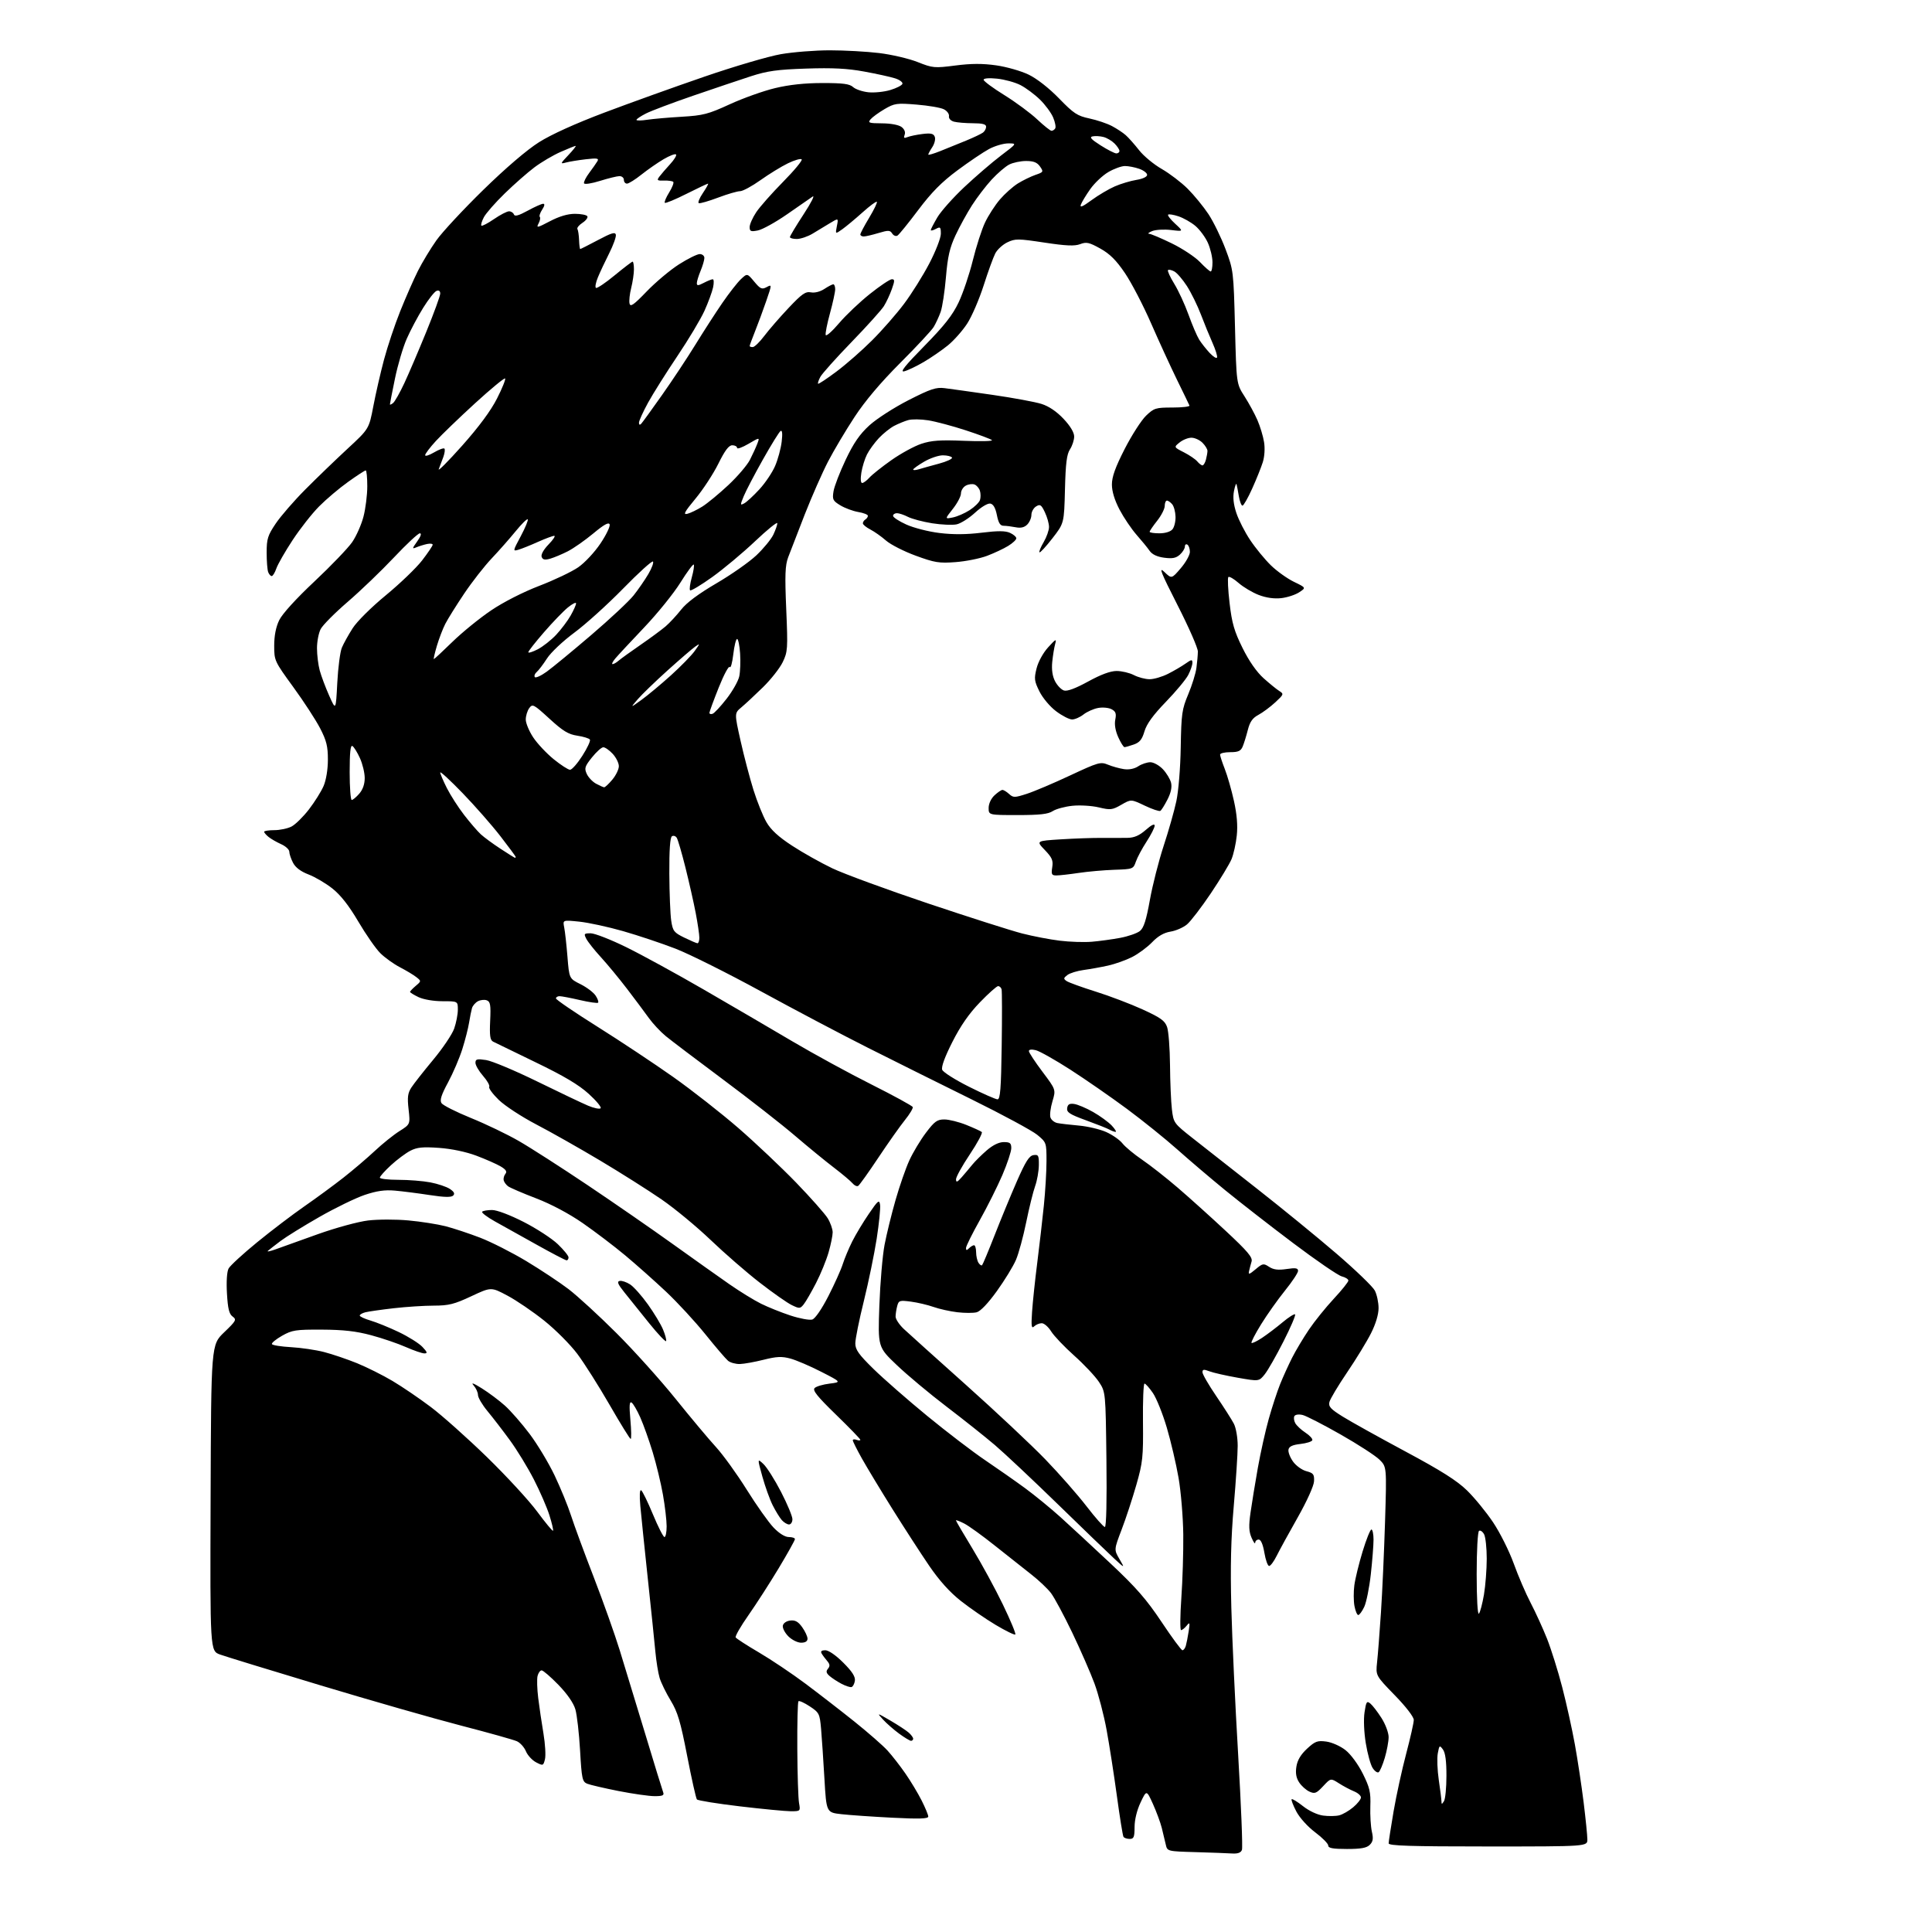 <?xml version="1.0" encoding="UTF-8" standalone="no"?>
<svg 
  version="1.1" 
  xmlns="http://www.w3.org/2000/svg" 
  xmlns:xlink="http://www.w3.org/1999/xlink" 
  xmlns:svg="http://www.w3.org/2000/svg"
  xmlns:rdf="http://www.w3.org/1999/02/22-rdf-syntax-ns#"
  xmlns:cc="http://creativecommons.org/ns#"
  xmlns:dc="http://purl.org/dc/elements/1.1/"
  viewBox="0 0 768 768"
  width="768"
  height="768"
>
<style>svg {background-color: white; }</style>"
<path stroke="none" fill="black" fill-rule="evenodd" d="M489.78,736.79C487.98,736.67 481.44,736.43 475.26,736.25C464.02,735.93 464.02,735.93 463.41,733.22C463.07,731.72 462.36,728.75 461.82,726.60C461.28,724.46 459.70,720.18 458.31,717.10C455.77,711.50 455.77,711.50 453.40,716.50C451.95,719.56 451.02,723.35 451.01,726.25C451.00,730.28 450.71,731.00 449.06,731.00C447.99,731.00 446.88,730.62 446.60,730.16C446.31,729.70 445.13,722.39 443.98,713.91C442.82,705.43 440.99,693.65 439.90,687.72C438.82,681.79 436.64,673.47 435.07,669.22C433.50,664.97 429.52,655.88 426.23,649.00C422.93,642.12 419.13,635.05 417.78,633.27C416.43,631.50 412.89,628.15 409.91,625.83C406.94,623.51 400.45,618.38 395.50,614.43C390.55,610.48 385.04,606.50 383.25,605.60C381.46,604.69 380.00,604.14 380.00,604.38C380.00,604.62 382.97,609.70 386.60,615.66C390.22,621.62 395.66,631.61 398.67,637.85C401.68,644.09 403.90,649.43 403.60,649.73C403.31,650.03 399.79,648.31 395.78,645.92C391.78,643.53 385.54,639.23 381.93,636.38C377.51,632.89 373.38,628.30 369.32,622.35C366.00,617.48 359.45,607.36 354.75,599.86C350.06,592.36 344.60,583.31 342.61,579.76C340.62,576.21 339.00,572.97 339.00,572.55C339.00,572.13 339.68,572.05 340.50,572.36C341.32,572.68 342.00,572.67 342.00,572.34C342.00,572.02 337.65,567.52 332.32,562.35C324.88,555.12 322.92,552.68 323.83,551.77C324.48,551.12 327.14,550.33 329.75,550.01C334.50,549.42 334.50,549.42 326.46,545.31C322.04,543.04 316.52,540.68 314.20,540.05C310.78,539.13 308.74,539.22 303.56,540.52C300.03,541.41 295.78,542.17 294.11,542.22C292.44,542.26 290.32,541.68 289.41,540.93C288.50,540.17 284.43,535.42 280.38,530.38C276.32,525.34 269.29,517.72 264.75,513.45C260.21,509.18 252.90,502.68 248.50,499.01C244.10,495.34 236.51,489.58 231.64,486.20C226.18,482.42 219.09,478.65 213.14,476.37C207.84,474.34 202.82,472.18 202.00,471.59C201.18,470.99 200.37,469.89 200.21,469.14C200.06,468.40 200.38,467.25 200.93,466.59C201.64,465.73 201.10,464.90 199.02,463.67C197.42,462.72 193.08,460.81 189.37,459.41C185.21,457.85 179.52,456.66 174.52,456.30C168.01,455.84 165.77,456.07 163.09,457.45C161.27,458.40 157.80,460.99 155.39,463.21C152.97,465.44 151.00,467.65 151.00,468.13C151.00,468.61 154.31,469.00 158.36,469.00C162.41,469.00 168.12,469.45 171.05,470.01C173.99,470.57 177.47,471.73 178.80,472.60C180.51,473.73 180.90,474.50 180.15,475.25C179.39,476.01 176.67,475.95 170.79,475.05C166.23,474.35 160.03,473.56 157.00,473.29C152.97,472.93 149.77,473.39 145.00,474.99C141.43,476.19 133.32,480.13 127.00,483.74C120.67,487.35 113.70,491.67 111.50,493.33C109.30,494.99 107.05,496.74 106.51,497.22C105.96,497.69 107.31,497.43 109.51,496.64C111.70,495.85 119.29,493.13 126.36,490.60C133.48,488.06 142.39,485.63 146.32,485.16C150.22,484.69 157.44,484.68 162.36,485.14C167.28,485.59 173.91,486.63 177.09,487.44C180.27,488.26 186.47,490.32 190.88,492.01C195.28,493.71 203.52,497.89 209.20,501.30C214.87,504.71 222.44,509.73 226.01,512.45C229.58,515.18 238.16,523.05 245.07,529.95C251.99,536.85 262.53,548.58 268.51,556.00C274.48,563.42 281.72,572.07 284.59,575.20C287.46,578.34 292.98,585.99 296.86,592.20C300.74,598.42 305.54,605.19 307.52,607.25C309.75,609.57 312.05,611.00 313.56,611.00C314.90,611.00 316.00,611.37 316.00,611.82C316.00,612.27 313.12,617.44 309.60,623.30C306.08,629.16 300.66,637.58 297.56,642.01C294.45,646.43 292.15,650.44 292.44,650.90C292.73,651.37 296.91,654.07 301.73,656.90C306.55,659.73 314.85,665.30 320.16,669.27C325.48,673.25 334.25,680.04 339.66,684.37C345.07,688.71 350.99,693.88 352.80,695.87C354.62,697.87 357.82,701.98 359.91,705.00C362.01,708.02 364.91,712.85 366.36,715.72C367.81,718.59 369.00,721.46 369.00,722.11C369.00,722.99 365.43,723.11 354.75,722.57C346.91,722.17 337.80,721.54 334.50,721.17C328.50,720.50 328.50,720.50 327.72,707.00C327.29,699.58 326.69,690.67 326.39,687.21C325.86,681.23 325.64,680.79 321.90,678.31C319.73,676.88 317.71,675.96 317.40,676.27C317.09,676.58 316.88,685.08 316.94,695.17C316.99,705.25 317.31,714.96 317.63,716.75C318.21,719.96 318.17,720.00 314.36,720.00C312.24,719.99 303.12,719.12 294.10,718.05C285.08,716.98 277.40,715.74 277.03,715.30C276.66,714.86 274.92,707.08 273.16,698.00C270.51,684.34 269.38,680.55 266.61,676.00C264.77,672.98 262.79,668.92 262.21,667.00C261.63,665.08 260.87,660.35 260.51,656.50C260.16,652.65 258.81,639.60 257.51,627.50C256.22,615.40 254.88,602.43 254.54,598.67C254.16,594.45 254.29,592.06 254.88,592.42C255.40,592.75 257.51,597.06 259.56,602.01C261.61,606.95 263.67,611.00 264.14,611.00C264.61,611.00 265.00,609.09 265.00,606.75C265.00,604.41 264.34,598.74 263.53,594.14C262.72,589.55 260.88,581.95 259.45,577.25C258.02,572.56 255.81,566.36 254.54,563.49C253.26,560.61 251.70,557.93 251.06,557.54C250.20,557.00 250.08,558.76 250.59,564.41C250.97,568.58 251.02,572.00 250.70,572.00C250.39,572.00 246.61,565.90 242.32,558.44C238.02,550.98 232.25,541.87 229.50,538.20C226.75,534.52 220.84,528.59 216.37,525.01C211.89,521.43 205.31,516.94 201.73,515.04C195.23,511.58 195.23,511.58 187.32,515.29C180.58,518.45 178.38,519.00 172.46,519.01C168.63,519.01 161.46,519.48 156.53,520.04C151.60,520.61 146.54,521.33 145.28,521.64C144.03,521.96 143.00,522.55 143.00,522.95C143.00,523.35 144.91,524.24 147.25,524.93C149.59,525.61 154.65,527.67 158.50,529.50C162.35,531.34 166.59,534.00 167.92,535.42C169.88,537.50 170.03,538.00 168.70,538.00C167.80,538.00 164.49,536.86 161.35,535.48C158.21,534.09 152.01,531.97 147.57,530.78C141.59,529.17 136.52,528.59 128.00,528.55C117.52,528.50 116.11,528.72 112.09,531.00C109.67,532.38 107.87,533.87 108.09,534.31C108.32,534.76 111.73,535.30 115.69,535.52C119.64,535.74 125.56,536.61 128.84,537.46C132.12,538.31 138.01,540.31 141.93,541.90C145.84,543.50 152.18,546.66 156.01,548.94C159.84,551.21 166.69,555.87 171.23,559.29C175.77,562.70 185.83,571.68 193.58,579.22C201.33,586.77 210.33,596.53 213.56,600.92C216.80,605.30 219.62,608.71 219.84,608.50C220.05,608.29 219.41,605.54 218.42,602.40C217.44,599.25 214.64,592.82 212.21,588.09C209.79,583.37 205.50,576.35 202.68,572.50C199.87,568.65 195.86,563.45 193.78,560.94C191.70,558.43 190.00,555.54 190.00,554.51C190.00,553.49 189.21,551.78 188.25,550.70C187.11,549.42 188.25,549.83 191.50,551.87C194.25,553.59 198.39,556.68 200.70,558.75C203.00,560.81 207.43,565.88 210.53,570.00C213.63,574.12 218.10,581.55 220.46,586.50C222.82,591.45 225.77,598.65 227.01,602.50C228.25,606.35 232.31,617.38 236.04,627.00C239.76,636.62 244.40,649.67 246.35,656.00C248.31,662.33 252.86,677.27 256.47,689.20C260.07,701.14 263.29,711.60 263.62,712.45C264.09,713.69 263.41,714.00 260.25,714.00C258.06,714.00 251.60,713.08 245.89,711.96C240.18,710.83 234.55,709.52 233.40,709.05C231.48,708.25 231.23,707.09 230.59,695.84C230.20,689.05 229.36,681.70 228.72,679.50C227.99,676.99 225.48,673.36 221.98,669.75C218.91,666.59 215.91,664.00 215.31,664.00C214.71,664.00 213.98,665.01 213.68,666.25C213.39,667.49 213.51,671.42 213.95,675.00C214.39,678.58 215.32,684.91 216.03,689.08C216.73,693.24 217.00,697.86 216.63,699.34C215.98,701.94 215.86,701.98 213.12,700.56C211.56,699.75 209.74,697.78 209.07,696.18C208.41,694.57 206.79,692.77 205.49,692.18C204.18,691.58 194.19,688.78 183.30,685.96C172.41,683.14 147.30,675.95 127.50,669.98C107.70,664.02 89.70,658.50 87.50,657.71C83.50,656.29 83.50,656.29 83.72,595.43C83.93,534.58 83.93,534.58 89.10,529.62C93.88,525.04 94.13,524.57 92.47,523.35C91.08,522.34 90.57,520.23 90.22,514.18C89.94,509.45 90.20,505.49 90.87,504.25C91.48,503.11 96.59,498.41 102.24,493.80C107.88,489.19 116.33,482.77 121.00,479.53C125.67,476.29 132.65,471.17 136.50,468.15C140.35,465.13 145.97,460.34 149.00,457.50C152.03,454.66 156.43,451.12 158.80,449.63C163.09,446.92 163.09,446.92 162.42,440.98C161.87,436.16 162.09,434.51 163.55,432.27C164.54,430.75 168.44,425.79 172.21,421.26C175.99,416.73 179.74,411.16 180.54,408.89C181.34,406.61 182.00,403.23 182.00,401.37C182.00,398.00 182.00,398.00 175.90,398.00C172.36,398.00 168.38,397.32 166.40,396.39C164.53,395.50 163.00,394.56 163.00,394.30C163.00,394.03 164.01,392.96 165.25,391.91C167.49,390.01 167.49,389.99 165.50,388.42C164.40,387.55 161.47,385.79 159.00,384.51C156.53,383.23 153.03,380.72 151.22,378.94C149.42,377.17 145.47,371.50 142.44,366.35C138.68,359.96 135.40,355.79 132.12,353.19C129.48,351.10 125.21,348.59 122.64,347.61C119.54,346.42 117.46,344.85 116.48,342.96C115.67,341.39 115.00,339.41 115.00,338.56C115.00,337.72 113.54,336.37 111.75,335.57C109.96,334.76 107.71,333.47 106.75,332.69C105.79,331.92 105.00,330.99 105.00,330.64C105.00,330.29 106.82,330.00 109.05,330.00C111.28,330.00 114.35,329.35 115.88,328.56C117.41,327.77 120.52,324.71 122.80,321.76C125.07,318.81 127.70,314.62 128.63,312.45C129.64,310.10 130.34,305.87 130.34,302.00C130.35,296.67 129.79,294.42 127.25,289.50C125.54,286.20 120.74,278.82 116.57,273.10C109.13,262.88 109.00,262.61 109.00,256.67C109.00,252.69 109.68,249.23 110.99,246.53C112.19,244.04 117.72,237.96 125.00,231.13C131.61,224.92 138.36,217.88 140.00,215.50C141.64,213.12 143.66,208.56 144.49,205.37C145.32,202.19 146.00,196.75 146.00,193.29C146.00,189.83 145.72,187.00 145.38,187.00C145.03,187.00 141.89,189.04 138.40,191.54C134.90,194.03 129.71,198.42 126.86,201.29C124.02,204.15 119.27,210.20 116.31,214.71C113.34,219.23 110.44,224.29 109.86,225.96C109.28,227.63 108.45,229.00 108.01,229.00C107.57,229.00 106.94,228.29 106.61,227.42C106.27,226.55 106.00,223.05 106.00,219.65C106.00,214.22 106.43,212.83 109.60,208.13C111.57,205.20 116.86,199.10 121.35,194.59C125.83,190.08 133.37,182.81 138.09,178.44C146.68,170.50 146.68,170.50 148.40,161.50C149.34,156.55 151.25,148.22 152.64,143.00C154.03,137.78 156.93,129.09 159.10,123.69C161.26,118.29 164.43,111.09 166.13,107.69C167.84,104.29 171.16,98.80 173.50,95.50C175.85,92.20 184.23,83.19 192.13,75.47C201.07,66.74 209.43,59.59 214.25,56.54C219.14,53.45 228.73,49.11 240.25,44.76C250.29,40.97 268.18,34.54 280.00,30.48C291.82,26.41 305.50,22.39 310.38,21.54C315.27,20.69 324.04,20.00 329.88,20.00C335.72,20.00 344.55,20.49 349.50,21.09C354.45,21.69 361.33,23.30 364.78,24.67C370.77,27.05 371.46,27.11 379.78,26.04C386.05,25.23 390.60,25.21 396.00,25.98C400.12,26.56 405.95,28.23 408.95,29.69C412.22,31.28 417.04,35.06 421.00,39.14C426.80,45.12 428.25,46.07 433.05,47.09C436.05,47.73 440.07,49.08 442.00,50.10C443.93,51.12 446.40,52.75 447.50,53.73C448.60,54.70 450.99,57.39 452.80,59.70C454.61,62.02 458.66,65.37 461.80,67.16C464.93,68.96 469.58,72.50 472.13,75.04C474.67,77.58 478.37,82.10 480.36,85.09C482.34,88.08 485.40,94.34 487.16,99.01C490.31,107.40 490.36,107.78 490.93,130.03C491.50,152.55 491.50,152.55 494.70,157.53C496.46,160.28 498.78,164.54 499.85,167.01C500.92,169.48 502.11,173.40 502.48,175.73C502.89,178.21 502.68,181.52 501.98,183.73C501.33,185.80 499.43,190.54 497.75,194.25C496.08,197.96 494.34,201.00 493.90,201.00C493.45,201.00 492.81,199.31 492.46,197.25C492.12,195.19 491.71,193.05 491.55,192.50C491.39,191.95 490.93,193.16 490.53,195.19C490.03,197.70 490.34,200.51 491.48,203.95C492.41,206.74 494.90,211.61 497.02,214.76C499.13,217.92 502.81,222.40 505.20,224.73C507.58,227.05 511.71,230.00 514.37,231.29C519.22,233.63 519.22,233.63 516.42,235.46C514.89,236.46 511.68,237.51 509.30,237.77C506.52,238.09 503.33,237.64 500.38,236.51C497.86,235.54 494.25,233.40 492.36,231.74C490.48,230.09 488.64,229.03 488.29,229.38C487.93,229.74 488.15,234.41 488.78,239.76C489.71,247.74 490.64,250.95 493.93,257.59C496.49,262.76 499.52,267.11 502.29,269.60C504.68,271.74 507.50,274.04 508.57,274.70C510.40,275.85 510.32,276.07 506.93,279.20C504.96,281.02 501.95,283.25 500.24,284.17C497.90,285.42 496.85,286.92 496.03,290.17C495.42,292.55 494.51,295.51 493.99,296.75C493.23,298.55 492.25,299.00 489.02,299.00C486.81,299.00 485.00,299.43 485.00,299.96C485.00,300.49 485.85,303.08 486.88,305.71C487.92,308.35 489.55,314.05 490.51,318.38C491.69,323.70 492.06,328.16 491.64,332.12C491.31,335.35 490.36,339.58 489.55,341.54C488.73,343.49 485.02,349.61 481.30,355.15C477.58,360.68 473.33,366.22 471.86,367.46C470.39,368.70 467.44,369.99 465.31,370.33C462.67,370.76 460.33,372.10 457.97,374.57C456.06,376.55 452.48,379.20 450.00,380.45C447.52,381.70 443.25,383.22 440.50,383.83C437.75,384.44 433.38,385.23 430.80,385.58C428.21,385.93 425.28,386.83 424.30,387.59C422.73,388.79 422.69,389.09 424.00,389.99C424.82,390.56 430.00,392.43 435.50,394.16C441.00,395.88 449.41,399.08 454.19,401.26C461.40,404.56 463.07,405.75 463.94,408.27C464.52,409.93 465.04,416.74 465.10,423.40C465.15,430.05 465.49,437.96 465.85,440.97C466.49,446.37 466.61,446.54 474.14,452.47C478.34,455.79 489.81,464.80 499.64,472.50C509.46,480.20 523.69,491.82 531.26,498.33C538.84,504.84 545.70,511.45 546.52,513.03C547.33,514.61 548.00,517.74 548.00,519.98C548.00,522.53 546.87,526.30 544.99,530.01C543.34,533.29 539.07,540.28 535.50,545.54C531.93,550.80 528.77,556.10 528.47,557.30C528.02,559.13 528.91,560.11 533.75,563.12C536.94,565.11 548.17,571.35 558.68,576.99C572.91,584.62 579.18,588.58 583.18,592.49C586.14,595.38 590.79,601.06 593.51,605.12C596.24,609.18 599.93,616.55 601.72,621.50C603.50,626.45 606.54,633.51 608.47,637.19C610.40,640.88 613.32,647.28 614.97,651.42C616.61,655.56 619.33,664.22 621.00,670.67C622.68,677.12 624.94,687.37 626.04,693.45C627.14,699.53 628.70,709.89 629.52,716.47C630.33,723.05 631.00,729.69 631.00,731.22C631.00,734.00 631.00,734.00 591.50,734.00C560.56,734.00 552.00,733.73 552.01,732.75C552.01,732.06 552.90,726.33 553.98,720.00C555.07,713.67 557.32,703.38 558.98,697.12C560.64,690.85 562.00,684.81 562.00,683.69C562.00,682.49 558.85,678.40 554.42,673.86C546.85,666.07 546.85,666.07 547.41,660.79C547.73,657.88 548.42,648.98 548.95,641.00C549.48,633.02 550.21,616.73 550.58,604.79C551.24,583.09 551.24,583.09 548.37,580.24C546.79,578.68 539.88,574.19 533.00,570.28C526.12,566.36 519.31,562.86 517.86,562.49C516.35,562.12 514.94,562.29 514.56,562.90C514.20,563.48 514.35,564.76 514.89,565.73C515.43,566.70 517.24,568.40 518.93,569.50C520.62,570.60 521.85,571.95 521.67,572.50C521.49,573.05 519.36,573.73 516.93,574.00C513.78,574.36 512.42,575.00 512.19,576.24C512.00,577.20 512.81,579.33 513.99,580.98C515.16,582.63 517.55,584.36 519.31,584.82C522.09,585.56 522.48,586.07 522.35,588.83C522.27,590.65 519.52,596.74 515.84,603.24C512.33,609.43 508.57,616.30 507.48,618.50C506.39,620.70 505.05,622.50 504.50,622.50C503.95,622.50 503.10,620.14 502.61,617.25C502.05,613.93 501.22,612.00 500.36,612.00C499.61,612.00 498.98,612.56 498.96,613.25C498.94,613.94 498.30,613.06 497.53,611.30C496.44,608.80 496.35,606.59 497.10,601.30C497.63,597.56 498.94,589.55 500.01,583.50C501.09,577.45 503.04,568.67 504.36,564.00C505.67,559.33 507.70,553.13 508.87,550.23C510.03,547.33 512.18,542.61 513.63,539.73C515.09,536.85 518.11,531.80 520.34,528.51C522.57,525.21 527.01,519.71 530.20,516.28C533.39,512.86 536.00,509.60 536.00,509.04C536.00,508.49 534.82,507.74 533.37,507.38C531.93,507.02 523.26,501.09 514.12,494.20C504.98,487.32 492.77,477.82 487.00,473.10C481.23,468.38 472.68,461.11 468.00,456.93C463.32,452.76 454.32,445.51 448.00,440.82C441.68,436.14 431.55,429.12 425.50,425.22C419.45,421.33 413.26,417.84 411.75,417.47C410.07,417.05 409.00,417.19 409.00,417.83C409.00,418.40 411.42,422.08 414.38,426.02C419.75,433.16 419.75,433.16 418.37,437.77C417.61,440.30 417.24,443.19 417.56,444.18C417.87,445.18 419.12,446.19 420.32,446.43C421.52,446.67 425.35,447.12 428.84,447.43C432.33,447.74 437.21,448.88 439.69,449.98C442.16,451.08 445.09,453.11 446.19,454.51C447.29,455.91 450.80,458.83 454.00,461.00C457.19,463.17 463.56,468.17 468.15,472.11C472.74,476.05 481.36,483.81 487.31,489.36C495.98,497.44 498.00,499.84 497.52,501.47C497.19,502.59 496.74,504.31 496.51,505.30C496.17,506.78 496.62,506.65 499.11,504.56C501.93,502.19 502.27,502.13 504.49,503.59C506.24,504.73 508.07,504.96 511.43,504.46C515.02,503.92 516.00,504.07 516.00,505.19C516.00,505.96 513.66,509.50 510.79,513.05C507.93,516.60 503.66,522.62 501.31,526.43C498.95,530.24 497.24,533.57 497.49,533.83C497.75,534.08 499.66,533.17 501.73,531.79C503.80,530.41 507.47,527.63 509.88,525.61C512.29,523.59 514.52,522.18 514.82,522.49C515.13,522.80 513.05,527.65 510.19,533.27C507.34,538.90 503.99,544.77 502.74,546.32C500.47,549.15 500.47,549.15 491.98,547.66C487.32,546.84 482.26,545.69 480.75,545.11C478.54,544.26 478.00,544.33 478.00,545.49C478.00,546.28 480.46,550.54 483.48,554.97C486.49,559.39 489.64,564.33 490.48,565.95C491.33,567.61 492.00,571.46 492.00,574.74C492.00,577.95 491.30,588.66 490.45,598.54C489.32,611.56 489.05,622.69 489.47,639.00C489.79,651.38 491.01,677.75 492.19,697.61C493.36,717.47 494.04,734.45 493.69,735.36C493.26,736.49 492.04,736.93 489.78,736.79zM535.43,735.00C529.83,735.00 528.00,734.66 528.00,733.64C528.00,732.89 525.67,730.53 522.82,728.39C519.85,726.16 516.64,722.61 515.31,720.09C514.04,717.66 513.20,715.47 513.45,715.22C513.70,714.96 515.74,716.21 517.97,717.98C520.36,719.87 523.65,721.41 525.96,721.72C528.11,722.01 531.00,721.97 532.36,721.62C533.73,721.28 536.23,719.84 537.92,718.41C539.62,716.99 541.00,715.23 541.00,714.51C541.00,713.79 539.76,712.70 538.25,712.09C536.74,711.47 534.03,710.04 532.24,708.89C528.98,706.81 528.98,706.81 525.96,710.05C523.29,712.90 522.64,713.16 520.52,712.19C519.19,711.59 517.35,709.94 516.43,708.53C515.25,706.73 514.92,704.85 515.34,702.23C515.74,699.69 517.09,697.43 519.58,695.13C522.79,692.17 523.70,691.83 527.23,692.30C529.48,692.61 532.83,694.10 534.87,695.71C536.96,697.36 539.87,701.32 541.73,705.04C544.49,710.58 544.92,712.43 544.73,718.00C544.61,721.58 544.89,726.12 545.34,728.10C545.98,730.90 545.80,732.06 544.51,733.35C543.27,734.59 541.01,735.00 535.43,735.00zM574.00,716.00C574.53,715.17 574.98,710.65 574.98,705.94C575.00,700.13 574.55,696.76 573.59,695.45C572.26,693.64 572.14,693.73 571.54,697.01C571.19,698.93 571.37,703.65 571.93,707.50C572.50,711.35 572.98,715.17 573.00,716.00C573.03,717.33 573.14,717.33 574.00,716.00zM548.02,704.49C547.51,704.81 546.43,704.04 545.63,702.78C544.82,701.53 543.61,697.12 542.93,693.00C542.21,688.64 542.00,683.48 542.42,680.69C543.06,676.43 543.33,676.02 544.74,677.19C545.62,677.91 547.61,680.50 549.17,682.95C550.73,685.39 552.00,688.80 552.00,690.51C552.00,692.23 551.31,695.95 550.47,698.78C549.63,701.60 548.53,704.17 548.02,704.49zM362.15,692.00C361.68,692.00 359.55,690.71 357.40,689.14C355.26,687.56 352.38,685.04 351.00,683.53C348.50,680.79 348.50,680.79 354.00,683.99C357.02,685.76 360.29,687.90 361.25,688.76C362.21,689.61 363.00,690.69 363.00,691.15C363.00,691.62 362.62,692.00 362.15,692.00zM338.50,670.63C337.95,670.79 336.15,670.20 334.50,669.33C332.85,668.46 330.71,667.06 329.75,666.22C328.42,665.05 328.27,664.38 329.14,663.33C330.00,662.29 329.92,661.54 328.79,660.23C327.97,659.28 326.98,657.94 326.59,657.25C326.12,656.41 326.61,656.00 328.08,656.00C329.39,656.00 332.30,658.01 335.22,660.94C338.74,664.45 340.06,666.51 339.83,668.11C339.65,669.34 339.05,670.47 338.50,670.63zM470.04,656.00C470.50,656.00 471.10,655.21 471.38,654.25C471.66,653.29 472.17,650.70 472.51,648.50C473.06,644.93 472.97,644.69 471.70,646.25C470.92,647.21 469.93,648.00 469.49,648.00C469.06,648.00 469.11,642.26 469.60,635.25C470.10,628.24 470.44,616.88 470.37,610.00C470.29,603.12 469.45,593.00 468.50,587.50C467.55,582.00 465.44,573.00 463.82,567.50C462.20,562.00 459.71,555.81 458.30,553.75C456.89,551.69 455.38,550.00 454.96,550.00C454.54,550.00 454.26,556.86 454.35,565.25C454.49,579.18 454.26,581.34 451.72,590.24C450.19,595.59 447.57,603.59 445.88,608.00C442.82,616.02 442.82,616.02 445.00,619.76C447.18,623.50 447.18,623.50 442.85,619.50C440.47,617.30 430.42,607.61 420.51,597.96C410.61,588.32 399.35,577.74 395.50,574.45C391.65,571.17 383.00,564.29 376.28,559.17C369.56,554.05 360.67,546.63 356.52,542.67C348.97,535.49 348.97,535.49 349.56,518.99C349.89,509.92 350.82,499.04 351.63,494.81C352.44,490.58 354.40,482.59 355.99,477.05C357.57,471.51 360.04,464.40 361.48,461.27C362.91,458.13 365.88,453.19 368.08,450.28C371.49,445.76 372.54,445.00 375.40,445.00C377.23,445.00 381.16,445.98 384.12,447.17C387.08,448.36 389.85,449.63 390.27,449.99C390.69,450.34 388.55,454.35 385.52,458.88C382.48,463.42 380.01,467.89 380.03,468.81C380.06,470.15 380.52,469.98 382.28,467.98C383.50,466.59 385.40,464.34 386.50,462.98C387.61,461.62 390.21,459.04 392.29,457.25C394.72,455.16 397.13,454.00 399.03,454.00C401.50,454.00 402.00,454.41 402.00,456.41C402.00,457.74 400.42,462.52 398.48,467.05C396.54,471.57 392.49,479.67 389.48,485.04C386.47,490.41 384.00,495.38 384.00,496.10C384.00,497.11 384.27,497.13 385.20,496.20C385.86,495.54 386.76,495.00 387.20,495.00C387.64,495.00 388.01,496.24 388.02,497.75C388.02,499.26 388.45,501.16 388.96,501.97C389.47,502.78 390.12,503.21 390.40,502.93C390.68,502.65 392.93,497.26 395.40,490.96C397.87,484.66 401.85,475.00 404.26,469.50C407.69,461.69 409.12,459.43 410.82,459.18C412.78,458.89 413.00,459.30 412.96,463.18C412.93,465.56 412.27,469.30 411.48,471.50C410.69,473.70 409.09,480.17 407.93,485.87C406.77,491.57 404.94,498.31 403.85,500.84C402.77,503.37 399.35,508.95 396.26,513.24C392.78,518.08 389.73,521.28 388.24,521.65C386.92,521.99 383.47,521.98 380.57,521.64C377.67,521.30 373.41,520.35 371.11,519.54C368.80,518.72 364.75,517.77 362.10,517.42C357.64,516.83 357.24,516.95 356.66,519.14C356.31,520.44 356.02,522.33 356.01,523.35C356.01,524.37 357.46,526.57 359.25,528.26C361.04,529.94 372.18,539.96 384.00,550.53C395.82,561.09 410.01,574.41 415.53,580.12C421.04,585.83 428.41,594.21 431.90,598.75C435.39,603.29 438.68,607.00 439.20,607.00C439.78,607.00 440.02,596.63 439.82,580.17C439.50,553.35 439.50,553.35 436.82,549.30C435.34,547.07 430.93,542.38 427.00,538.87C423.08,535.37 418.96,531.04 417.85,529.25C416.74,527.46 415.06,526.00 414.12,526.00C413.17,526.00 411.81,526.56 411.10,527.25C410.03,528.27 409.88,527.23 410.26,521.50C410.52,517.65 411.44,508.88 412.32,502.00C413.19,495.12 414.37,484.87 414.95,479.21C415.53,473.56 416.00,465.60 416.00,461.54C416.00,454.24 415.96,454.11 412.32,451.11C410.29,449.44 398.48,443.06 386.07,436.94C373.65,430.82 355.18,421.62 345.00,416.50C334.82,411.38 315.70,401.29 302.50,394.08C289.30,386.87 274.00,379.23 268.50,377.10C263.00,374.98 253.63,371.84 247.68,370.14C241.73,368.44 233.89,366.74 230.27,366.37C223.69,365.69 223.69,365.69 224.27,368.62C224.60,370.23 225.18,375.47 225.57,380.27C226.27,389.00 226.27,389.00 230.78,391.24C233.25,392.48 235.95,394.52 236.77,395.78C237.60,397.03 238.04,398.30 237.75,398.58C237.47,398.87 234.23,398.40 230.56,397.55C226.88,396.70 223.23,396.00 222.44,396.00C221.65,396.00 221.00,396.40 221.00,396.89C221.00,397.37 228.43,402.44 237.51,408.14C246.58,413.84 260.14,422.84 267.63,428.13C275.12,433.43 286.79,442.58 293.57,448.46C300.34,454.34 310.65,464.09 316.49,470.12C322.32,476.16 327.97,482.54 329.04,484.30C330.11,486.06 330.99,488.56 331.00,489.85C331.00,491.14 330.27,494.74 329.37,497.85C328.47,500.96 326.24,506.43 324.40,510.00C322.56,513.58 320.37,517.37 319.53,518.44C318.10,520.25 317.81,520.28 314.75,518.80C312.96,517.94 307.23,513.92 302.01,509.87C296.78,505.82 288.01,498.19 282.51,492.93C277.00,487.66 268.23,480.40 263.00,476.80C257.77,473.19 246.75,466.22 238.50,461.30C230.25,456.38 218.81,449.91 213.08,446.93C207.36,443.94 200.70,439.58 198.28,437.24C195.87,434.89 194.16,432.56 194.47,432.05C194.79,431.54 193.68,429.57 192.02,427.68C190.36,425.78 189.00,423.45 189.00,422.49C189.00,421.00 189.63,420.84 193.25,421.39C195.59,421.75 204.70,425.57 213.50,429.88C222.30,434.19 231.42,438.53 233.76,439.52C236.10,440.51 238.35,440.97 238.76,440.55C239.17,440.13 237.03,437.54 234.00,434.80C230.05,431.21 224.12,427.69 213.00,422.32C204.47,418.21 196.82,414.49 196.00,414.06C194.82,413.44 194.57,411.68 194.85,405.78C195.14,399.50 194.92,398.18 193.52,397.65C192.61,397.30 191.02,397.46 190.00,398.00C188.97,398.55 187.90,399.79 187.62,400.75C187.34,401.71 186.82,404.30 186.47,406.50C186.12,408.70 184.92,413.43 183.79,417.00C182.67,420.57 180.12,426.53 178.13,430.23C175.42,435.24 174.75,437.36 175.50,438.51C176.05,439.37 181.31,442.02 187.18,444.41C193.06,446.79 201.61,450.90 206.18,453.53C210.76,456.16 223.05,464.05 233.50,471.06C243.95,478.07 259.25,488.65 267.50,494.57C275.75,500.49 285.88,507.67 290.00,510.54C294.12,513.40 299.75,516.87 302.50,518.23C305.25,519.60 310.53,521.72 314.23,522.94C317.93,524.15 321.83,524.87 322.90,524.53C324.05,524.17 326.65,520.38 329.30,515.21C331.75,510.42 334.32,504.70 335.01,502.50C335.71,500.30 337.40,496.25 338.77,493.50C340.15,490.75 343.13,485.80 345.39,482.50C349.08,477.10 349.53,476.75 349.85,478.97C350.04,480.33 349.43,486.41 348.49,492.47C347.54,498.54 345.25,509.66 343.39,517.20C341.52,524.73 340.00,532.29 340.00,534.00C340.00,536.53 341.34,538.41 347.25,544.20C351.24,548.10 360.86,556.52 368.64,562.90C376.42,569.28 386.77,577.19 391.64,580.47C396.51,583.76 403.65,588.76 407.50,591.58C411.35,594.41 417.65,599.56 421.50,603.03C425.35,606.51 434.29,614.78 441.36,621.42C451.62,631.04 455.75,635.77 461.73,644.74C465.85,650.93 469.59,656.00 470.04,656.00zM318.45,653.00C317.05,653.00 314.77,651.86 313.39,650.48C312.00,649.09 311.01,647.18 311.19,646.23C311.38,645.22 312.61,644.37 314.15,644.19C316.12,643.96 317.31,644.63 318.89,646.85C320.05,648.48 321.00,650.53 321.00,651.40C321.00,652.45 320.12,653.00 318.45,653.00zM539.93,642.00C539.47,642.00 538.79,640.39 538.42,638.42C538.05,636.46 538.03,632.74 538.37,630.17C538.71,627.60 540.19,621.56 541.65,616.75C543.12,611.94 544.69,608.00 545.16,608.00C545.62,608.00 546.00,609.82 546.00,612.04C546.00,614.26 545.51,620.45 544.92,625.79C544.33,631.13 543.15,636.96 542.31,638.75C541.46,640.54 540.39,642.00 539.93,642.00zM587.89,641.45C588.37,640.93 589.27,637.54 589.89,633.92C590.50,630.30 591.00,623.86 591.00,619.60C591.00,615.35 590.53,610.99 589.95,609.91C589.37,608.83 588.47,608.21 587.95,608.53C587.41,608.86 587.00,616.33 587.00,625.76C587.00,635.48 587.37,642.00 587.89,641.45zM313.65,606.00C312.92,606.00 311.62,605.21 310.77,604.25C309.93,603.29 308.29,600.63 307.15,598.35C306.00,596.07 304.16,590.94 303.05,586.95C301.04,579.69 301.04,579.69 303.50,582.00C304.85,583.27 307.99,588.25 310.48,593.06C312.97,597.88 315.00,602.76 315.00,603.91C315.00,605.06 314.39,606.00 313.65,606.00zM264.80,533.09C264.64,533.58 261.57,530.36 258.00,525.93C254.43,521.49 250.00,515.98 248.16,513.68C245.58,510.46 245.17,509.43 246.35,509.19C247.19,509.02 249.06,509.65 250.50,510.59C251.94,511.54 255.12,515.11 257.56,518.53C260.00,521.95 262.70,526.42 263.55,528.47C264.41,530.51 264.97,532.59 264.80,533.09zM225.23,501.00C224.80,501.00 219.51,498.24 213.48,494.87C207.44,491.50 199.91,487.30 196.75,485.54C193.59,483.77 191.30,482.03 191.67,481.67C192.03,481.30 193.81,481.00 195.61,481.00C197.54,481.00 202.69,482.95 208.18,485.75C213.30,488.36 219.40,492.34 221.74,494.58C224.08,496.82 226.00,499.18 226.00,499.83C226.00,500.47 225.65,501.00 225.23,501.00zM341.14,471.41C340.64,471.72 339.63,471.26 338.91,470.39C338.18,469.52 334.87,466.73 331.55,464.19C328.22,461.66 321.23,455.93 316.00,451.46C310.77,446.98 297.95,436.96 287.50,429.18C277.05,421.39 266.77,413.61 264.66,411.88C262.55,410.15 259.50,406.88 257.88,404.62C256.26,402.35 252.36,397.14 249.22,393.03C246.07,388.91 241.42,383.29 238.89,380.53C236.35,377.76 233.75,374.49 233.10,373.25C232.02,371.17 232.14,371.00 234.82,371.00C236.40,371.00 242.75,373.48 248.91,376.50C255.08,379.53 268.98,387.13 279.81,393.40C290.64,399.67 306.48,408.92 315.00,413.96C323.52,418.99 337.70,426.73 346.50,431.14C355.30,435.56 362.65,439.58 362.83,440.07C363.01,440.57 361.61,442.89 359.72,445.24C357.83,447.58 353.08,454.30 349.17,460.17C345.26,466.04 341.65,471.10 341.14,471.41zM443.42,449.94C442.92,449.91 441.82,449.50 441.00,449.03C440.18,448.56 436.00,446.90 431.71,445.34C425.23,442.98 423.97,442.17 424.21,440.50C424.43,439.00 425.12,438.58 427.00,438.84C428.38,439.03 431.76,440.46 434.52,442.03C437.28,443.60 440.63,446.04 441.95,447.44C443.27,448.85 443.93,449.97 443.42,449.94zM396.53,437.00C397.62,437.00 397.95,432.80 398.19,415.75C398.36,404.06 398.34,393.94 398.14,393.25C397.95,392.56 397.33,392.00 396.76,392.00C396.20,392.00 392.94,394.90 389.52,398.45C385.23,402.88 381.82,407.79 378.58,414.20C375.56,420.16 374.11,424.13 374.54,425.25C374.91,426.22 379.71,429.25 385.20,432.00C390.69,434.75 395.79,437.00 396.53,437.00zM277.25,374.96C277.66,374.98 278.00,373.99 278.00,372.75C278.00,371.51 277.35,367.08 276.55,362.91C275.75,358.73 273.91,350.60 272.47,344.84C271.03,339.08 269.48,333.78 269.03,333.06C268.59,332.33 267.72,332.05 267.11,332.43C266.37,332.89 266.02,337.90 266.07,347.31C266.11,355.11 266.45,363.52 266.82,366.00C267.44,370.10 267.90,370.70 272.00,372.71C274.48,373.92 276.84,374.94 277.25,374.96zM434.00,374.36C437.02,374.11 442.12,373.41 445.32,372.81C448.51,372.21 452.04,370.98 453.15,370.08C454.66,368.86 455.66,365.73 457.09,357.78C458.14,351.92 460.60,342.26 462.55,336.31C464.51,330.36 466.79,322.35 467.61,318.50C468.47,314.55 469.23,305.18 469.36,297.00C469.59,283.76 469.84,281.94 472.34,276.00C473.84,272.43 475.31,267.70 475.60,265.50C475.90,263.30 476.15,260.38 476.17,259.00C476.20,257.62 472.56,249.32 468.08,240.54C461.47,227.55 460.49,225.10 462.84,227.35C465.74,230.12 465.74,230.12 469.37,225.88C471.37,223.55 473.00,220.62 473.00,219.38C473.00,218.14 472.55,216.84 472.00,216.50C471.45,216.16 471.00,216.51 471.00,217.29C471.00,218.06 470.11,219.50 469.02,220.48C467.51,221.85 466.04,222.14 462.77,221.70C459.96,221.33 457.99,220.39 457.00,218.97C456.18,217.77 453.83,214.90 451.79,212.59C449.76,210.27 446.72,205.77 445.04,202.59C443.06,198.80 442.00,195.34 442.00,192.60C442.00,189.53 443.36,185.75 447.09,178.45C449.89,172.98 453.71,167.04 455.57,165.25C458.75,162.21 459.42,162.00 466.07,162.00C469.97,162.00 473.02,161.64 472.83,161.21C472.65,160.77 470.42,156.16 467.87,150.96C465.33,145.76 460.69,135.65 457.56,128.50C454.44,121.35 449.77,112.38 447.19,108.57C443.71,103.43 441.18,100.92 437.38,98.80C432.96,96.34 431.86,96.10 429.38,97.05C427.18,97.88 423.81,97.74 415.16,96.43C404.72,94.85 403.56,94.84 400.46,96.32C398.61,97.20 396.44,99.19 395.64,100.73C394.84,102.27 392.75,108.03 391.00,113.52C389.24,119.01 386.31,125.80 384.48,128.62C382.65,131.44 379.20,135.33 376.83,137.27C374.45,139.20 370.13,142.18 367.23,143.88C364.33,145.58 360.83,147.26 359.45,147.60C357.59,148.07 359.68,145.44 367.43,137.55C375.44,129.39 378.66,125.29 381.08,120.18C382.82,116.51 385.35,109.00 386.71,103.50C388.07,98.00 390.25,91.23 391.56,88.46C392.87,85.69 395.54,81.56 397.49,79.28C399.44,77.01 402.66,74.14 404.65,72.91C406.64,71.68 409.77,70.16 411.61,69.52C414.80,68.43 414.88,68.28 413.42,66.19C412.28,64.56 410.87,64.00 407.89,64.00C405.70,64.00 402.66,64.64 401.15,65.42C399.63,66.21 396.51,68.89 394.20,71.39C391.90,73.90 388.38,78.49 386.39,81.60C384.40,84.71 381.45,90.08 379.84,93.53C377.53,98.47 376.72,102.01 376.03,110.15C375.55,115.84 374.60,122.08 373.92,124.00C373.23,125.92 371.98,128.62 371.14,130.00C370.30,131.38 364.31,137.81 357.82,144.30C350.03,152.10 343.87,159.39 339.67,165.80C336.17,171.13 331.43,179.10 329.15,183.50C326.87,187.90 322.71,197.35 319.90,204.50C317.10,211.65 314.14,219.30 313.32,221.50C312.10,224.76 311.96,228.57 312.54,242.18C313.21,257.91 313.13,259.10 311.13,263.23C309.97,265.63 306.42,270.13 303.26,273.22C300.09,276.32 296.25,279.89 294.72,281.17C291.93,283.50 291.93,283.50 294.39,294.50C295.74,300.55 298.05,309.32 299.51,314.00C300.98,318.68 303.30,324.45 304.68,326.83C306.44,329.87 309.44,332.64 314.84,336.16C319.05,338.92 326.27,342.97 330.87,345.17C335.48,347.37 352.58,353.65 368.87,359.12C385.17,364.59 402.00,369.96 406.29,371.06C410.57,372.16 417.32,373.46 421.29,373.94C425.25,374.43 430.98,374.61 434.00,374.36zM419.94,348.00C418.06,348.00 417.84,347.58 418.28,344.75C418.71,342.04 418.22,340.90 415.32,337.88C411.86,334.27 411.86,334.27 421.68,333.65C427.08,333.31 434.43,333.05 438.00,333.08C441.57,333.10 446.17,333.10 448.22,333.06C450.89,333.02 452.92,332.13 455.47,329.90C457.70,327.93 459.00,327.31 459.00,328.20C459.00,328.97 457.55,331.83 455.78,334.55C454.01,337.27 452.10,340.85 451.53,342.50C450.52,345.44 450.35,345.51 443.00,345.75C438.88,345.89 432.49,346.45 428.81,347.00C425.13,347.55 421.14,348.00 419.94,348.00zM204.73,341.00C204.88,341.00 205.00,340.83 205.00,340.63C205.00,340.43 202.27,336.73 198.92,332.40C195.58,328.08 188.83,320.39 183.92,315.31C179.02,310.24 175.00,306.53 175.00,307.08C175.00,307.62 176.19,310.41 177.64,313.28C179.09,316.15 182.19,320.98 184.53,324.00C186.87,327.02 189.84,330.47 191.14,331.66C192.44,332.85 195.96,335.44 198.98,337.41C201.99,339.39 204.58,341.00 204.73,341.00zM404.54,324.00C393.00,324.00 393.00,324.00 393.00,321.17C393.00,319.51 393.95,317.45 395.31,316.17C396.59,314.98 398.01,314.00 398.49,314.00C398.96,314.00 400.15,314.73 401.14,315.63C402.80,317.13 403.34,317.12 408.22,315.54C411.12,314.60 418.86,311.32 425.40,308.25C436.58,303.02 437.50,302.76 440.40,303.96C442.11,304.67 444.97,305.47 446.76,305.74C448.79,306.04 450.94,305.62 452.47,304.61C453.82,303.72 455.99,303.00 457.28,303.00C458.57,303.00 460.80,304.24 462.24,305.75C463.68,307.26 465.15,309.69 465.51,311.13C465.94,312.89 465.47,315.13 464.09,317.82C462.96,320.04 461.68,322.08 461.25,322.34C460.82,322.61 458.03,321.67 455.05,320.25C449.63,317.67 449.63,317.67 445.73,319.91C442.15,321.97 441.42,322.06 436.80,320.95C434.03,320.29 429.31,320.00 426.31,320.31C423.30,320.62 419.77,321.58 418.46,322.44C416.64,323.63 413.32,324.00 404.54,324.00zM139.82,318.00C140.27,318.00 141.62,316.87 142.82,315.49C144.24,313.86 144.99,311.68 144.98,309.24C144.97,307.18 144.11,303.64 143.08,301.37C142.05,299.10 140.71,296.94 140.10,296.56C139.32,296.08 139.00,299.13 139.00,306.94C139.00,313.02 139.37,318.00 139.82,318.00zM240.16,312.96C240.52,312.98 241.99,311.62 243.41,309.92C244.83,308.23 246.00,305.82 246.00,304.57C246.00,303.32 244.90,301.10 243.55,299.65C242.20,298.19 240.51,297.02 239.80,297.05C239.08,297.08 237.06,298.90 235.30,301.10C232.47,304.63 232.23,305.40 233.24,307.62C233.87,309.01 235.53,310.76 236.94,311.53C238.35,312.29 239.80,312.94 240.16,312.96zM226.60,306.00C227.34,306.00 229.54,303.50 231.49,300.44C233.45,297.39 234.80,294.49 234.50,294.00C234.20,293.51 231.95,292.82 229.50,292.45C225.90,291.91 223.78,290.61 218.41,285.69C212.13,279.94 211.69,279.71 210.38,281.49C209.62,282.53 209.00,284.57 209.00,286.02C209.00,287.47 210.33,290.66 211.95,293.11C213.57,295.56 217.23,299.46 220.08,301.78C222.94,304.10 225.87,306.00 226.60,306.00zM447.00,297.00C446.62,297.00 445.50,295.22 444.52,293.04C443.39,290.53 442.95,287.98 443.34,286.06C443.82,283.66 443.52,282.81 441.87,281.93C440.72,281.32 438.31,281.09 436.50,281.43C434.68,281.77 432.07,282.94 430.69,284.03C429.31,285.11 427.28,286.00 426.17,286.00C425.06,286.00 422.21,284.53 419.83,282.74C417.40,280.92 414.49,277.46 413.20,274.87C411.14,270.72 411.03,269.78 412.06,265.67C412.73,263.01 414.67,259.49 416.68,257.29C419.74,253.94 420.06,253.79 419.44,256.00C419.06,257.38 418.54,260.58 418.28,263.13C417.98,266.18 418.36,268.80 419.40,270.81C420.27,272.49 421.86,274.14 422.94,274.48C424.23,274.89 427.52,273.67 432.54,270.92C437.62,268.13 441.40,266.73 443.87,266.73C445.91,266.73 449.00,267.46 450.74,268.36C452.48,269.26 455.29,270.00 456.99,270.00C458.69,270.00 461.97,269.04 464.29,267.87C466.61,266.70 469.74,264.87 471.25,263.80C473.65,262.11 474.00,262.07 474.00,263.48C474.00,264.37 473.26,266.54 472.35,268.30C471.45,270.06 467.44,274.88 463.45,279.00C458.39,284.23 455.82,287.77 454.95,290.70C453.99,293.96 453.03,295.14 450.71,295.95C449.05,296.53 447.39,297.00 447.00,297.00zM283.25,283.75C283.94,283.53 286.45,280.83 288.83,277.77C291.22,274.71 293.48,270.69 293.87,268.85C294.26,267.01 294.41,262.91 294.20,259.75C293.99,256.59 293.45,254.00 293.01,254.00C292.56,254.00 291.88,256.76 291.49,260.13C291.09,263.50 290.47,265.75 290.09,265.15C289.71,264.54 287.74,268.21 285.70,273.32C283.67,278.42 282.00,282.95 282.00,283.38C282.00,283.81 282.56,283.98 283.25,283.75zM134.07,271.50C134.38,265.45 135.20,259.15 135.88,257.50C136.57,255.85 138.50,252.36 140.18,249.74C141.91,247.03 147.62,241.36 153.40,236.61C158.99,232.00 165.47,225.78 167.79,222.78C170.10,219.77 172.00,216.97 172.00,216.54C172.00,216.12 170.99,215.99 169.75,216.25C168.51,216.52 166.62,217.11 165.55,217.55C163.75,218.30 163.78,218.12 165.87,215.18C167.29,213.19 167.67,212.00 166.89,212.00C166.21,212.00 161.56,216.33 156.57,221.63C151.58,226.92 143.32,234.85 138.22,239.24C133.11,243.64 128.27,248.51 127.47,250.07C126.66,251.63 126.00,255.06 126.01,257.70C126.01,260.34 126.50,264.30 127.09,266.50C127.69,268.70 129.37,273.20 130.84,276.50C133.50,282.50 133.50,282.50 134.07,271.50zM255.00,278.21C257.48,276.42 262.73,272.04 266.69,268.47C270.64,264.90 274.90,260.55 276.15,258.78C278.33,255.73 278.34,255.65 276.33,257.05C275.18,257.86 270.24,262.12 265.36,266.51C260.48,270.91 255.14,276.07 253.49,277.98C250.50,281.46 250.50,281.46 255.00,278.21zM217.32,267.01C219.62,265.35 227.57,258.80 235.00,252.45C242.43,246.10 250.01,239.01 251.85,236.70C253.69,234.39 256.33,230.57 257.72,228.20C259.11,225.84 259.93,223.60 259.56,223.22C259.18,222.85 253.82,227.70 247.65,234.02C241.47,240.33 232.76,248.20 228.29,251.50C223.76,254.85 218.96,259.38 217.44,261.75C215.94,264.08 214.11,266.49 213.37,267.11C212.63,267.72 212.27,268.63 212.58,269.13C212.88,269.62 215.02,268.67 217.32,267.01zM243.52,264.00C243.97,264.00 245.05,263.38 245.92,262.62C246.79,261.86 250.69,259.05 254.58,256.37C258.47,253.69 262.97,250.37 264.58,249.00C266.19,247.62 268.97,244.62 270.77,242.33C272.93,239.57 277.68,236.04 284.77,231.89C290.67,228.45 297.83,223.43 300.67,220.75C303.51,218.06 306.55,214.36 307.42,212.53C308.29,210.70 309.00,208.65 309.00,207.99C309.00,207.32 305.03,210.54 300.17,215.14C295.32,219.74 287.65,226.14 283.14,229.38C278.62,232.61 274.65,234.99 274.32,234.66C273.99,234.33 274.30,232.01 275.00,229.50C275.70,226.99 276.05,224.71 275.77,224.43C275.49,224.15 273.09,227.39 270.45,231.63C267.81,235.87 261.34,243.88 256.07,249.42C250.81,254.96 245.64,260.51 244.60,261.75C243.55,262.99 243.06,264.00 243.52,264.00zM172.46,262.00C172.66,262.00 176.00,258.90 179.89,255.10C183.79,251.31 190.69,245.70 195.24,242.63C200.13,239.33 207.92,235.36 214.35,232.89C220.31,230.60 227.29,227.28 229.85,225.51C232.42,223.74 236.37,219.52 238.68,216.06C240.99,212.63 242.63,209.20 242.34,208.45C241.97,207.48 240.08,208.52 235.84,212.06C232.55,214.79 227.99,217.98 225.71,219.15C223.42,220.31 220.28,221.63 218.73,222.08C216.59,222.69 215.75,222.52 215.32,221.38C214.97,220.47 216.06,218.50 218.06,216.43C219.89,214.55 220.91,213.00 220.32,213.00C219.73,213.00 216.82,214.08 213.87,215.40C210.92,216.73 207.44,218.12 206.14,218.51C203.80,219.20 203.81,219.13 207.04,213.09C208.83,209.72 210.06,206.73 209.78,206.44C209.49,206.15 207.32,208.30 204.95,211.21C202.58,214.12 198.30,218.97 195.43,222.00C192.56,225.03 187.64,231.32 184.50,236.00C181.36,240.68 177.99,246.07 177.01,248.00C176.02,249.93 174.52,253.86 173.66,256.75C172.81,259.64 172.27,262.00 172.46,262.00zM213.75,258.11C215.81,257.04 219.11,254.44 221.09,252.33C223.06,250.23 225.65,246.79 226.84,244.69C228.03,242.60 229.00,240.42 229.00,239.85C229.00,239.29 227.54,240.01 225.75,241.47C223.96,242.93 219.69,247.35 216.26,251.31C212.83,255.26 210.01,258.85 210.01,259.27C210.00,259.69 211.69,259.17 213.75,258.11zM379.85,223.45C373.32,223.95 371.55,223.66 364.00,220.89C359.33,219.18 354.04,216.48 352.24,214.91C350.44,213.33 347.63,211.34 345.99,210.49C344.34,209.64 343.00,208.54 343.00,208.03C343.00,207.53 343.45,206.84 344.00,206.50C344.55,206.16 345.00,205.50 345.00,205.03C345.00,204.56 343.27,203.88 341.17,203.53C339.06,203.17 335.85,201.98 334.04,200.88C331.06,199.07 330.81,198.55 331.34,195.29C331.66,193.31 333.84,187.67 336.17,182.76C339.33,176.10 341.74,172.61 345.59,169.09C348.43,166.49 355.43,161.99 361.13,159.08C369.92,154.60 372.10,153.87 375.50,154.30C377.70,154.57 386.25,155.77 394.50,156.96C402.75,158.15 411.54,159.78 414.03,160.57C416.96,161.50 420.06,163.60 422.78,166.50C425.46,169.34 427.00,171.91 427.00,173.53C427.00,174.92 426.25,177.21 425.34,178.61C424.05,180.58 423.60,184.16 423.34,194.57C423.00,208.00 423.00,208.00 418.34,214.00C415.77,217.30 413.47,219.80 413.21,219.55C412.96,219.29 413.71,217.47 414.88,215.49C416.04,213.51 417.00,210.80 417.00,209.48C417.00,208.15 416.26,205.51 415.35,203.62C413.93,200.62 413.46,200.32 411.85,201.32C410.83,201.96 410.00,203.47 410.00,204.67C410.00,205.87 409.25,207.61 408.34,208.52C407.19,209.67 405.76,210.00 403.71,209.59C402.08,209.27 399.93,209.00 398.93,209.00C397.60,209.00 396.90,207.88 396.28,204.76C395.72,201.92 394.85,200.40 393.67,200.18C392.66,199.98 390.05,201.54 387.59,203.81C385.22,205.99 381.94,208.07 380.30,208.43C378.66,208.79 374.26,208.60 370.53,208.01C366.80,207.41 362.48,206.26 360.92,205.46C359.37,204.66 357.40,204.00 356.55,204.00C355.70,204.00 355.00,204.47 355.00,205.06C355.00,205.64 357.36,207.19 360.25,208.50C363.14,209.82 369.07,211.34 373.43,211.87C378.82,212.54 384.17,212.50 390.18,211.76C396.70,210.96 399.65,210.98 401.50,211.82C402.87,212.44 404.00,213.42 404.00,213.99C404.00,214.56 402.54,215.93 400.75,217.02C398.96,218.12 395.18,219.89 392.35,220.96C389.51,222.03 383.89,223.15 379.85,223.45zM460.88,212.00C463.20,212.00 465.28,211.36 466.07,210.41C466.80,209.54 467.35,207.28 467.29,205.38C467.24,203.49 466.65,201.28 465.98,200.47C465.30,199.66 464.36,199.00 463.88,199.00C463.39,199.00 463.00,199.95 463.00,201.11C463.00,202.26 461.65,204.92 460.00,207.00C458.35,209.08 457.00,211.06 457.00,211.39C457.00,211.73 458.74,212.00 460.88,212.00zM378.75,205.70C380.50,205.35 383.52,204.04 385.46,202.78C387.40,201.53 389.25,199.71 389.56,198.75C389.88,197.79 389.86,196.14 389.53,195.09C389.20,194.04 388.23,192.92 387.39,192.60C386.55,192.27 384.99,192.47 383.93,193.04C382.87,193.61 382.00,195.00 382.00,196.14C382.00,197.28 380.55,200.04 378.78,202.27C375.57,206.34 375.57,206.34 378.75,205.70zM273.25,204.24C274.49,203.93 277.16,202.63 279.18,201.37C281.20,200.10 285.85,196.27 289.50,192.85C293.16,189.43 297.03,184.90 298.11,182.78C299.19,180.66 300.52,177.78 301.05,176.36C302.03,173.79 302.03,173.79 297.51,176.44C295.03,177.89 293.00,178.62 293.00,178.04C293.00,177.47 292.14,177.00 291.09,177.00C289.71,177.00 288.17,179.04 285.56,184.32C283.57,188.34 279.48,194.60 276.47,198.22C272.07,203.53 271.44,204.70 273.25,204.24zM295.86,200.08C296.83,199.56 299.53,197.06 301.86,194.53C304.19,192.01 307.01,187.82 308.12,185.22C309.24,182.62 310.41,178.29 310.73,175.59C311.11,172.40 310.96,170.91 310.30,171.31C309.75,171.66 306.57,176.79 303.24,182.72C299.90,188.65 296.48,195.19 295.64,197.26C294.18,200.80 294.20,200.97 295.86,200.08zM342.72,192.00C343.25,192.00 344.55,191.04 345.60,189.87C346.64,188.70 350.57,185.57 354.33,182.92C358.09,180.27 363.44,177.35 366.23,176.42C370.27,175.08 373.73,174.84 383.21,175.23C389.76,175.50 394.75,175.38 394.31,174.96C393.86,174.54 389.20,172.79 383.94,171.07C378.68,169.35 371.96,167.56 369.01,167.09C366.06,166.62 362.46,166.58 361.01,167.00C359.57,167.41 357.06,168.44 355.44,169.29C353.82,170.14 351.09,172.33 349.36,174.16C347.64,176.00 345.51,178.92 344.64,180.65C343.77,182.37 342.76,185.64 342.40,187.90C342.01,190.34 342.14,192.00 342.72,192.00zM183.72,177.15C190.36,169.69 195.12,163.26 197.58,158.40C199.65,154.33 201.09,150.75 200.78,150.45C200.48,150.15 195.12,154.57 188.86,160.29C182.61,166.01 175.59,172.77 173.25,175.32C170.91,177.87 169.00,180.40 169.00,180.94C169.00,181.49 170.59,180.99 172.54,179.84C174.49,178.69 176.34,178.01 176.66,178.32C176.97,178.64 176.78,180.16 176.22,181.70C175.66,183.24 174.85,185.40 174.41,186.50C173.97,187.60 178.16,183.39 183.72,177.15zM365.25,186.54C366.49,186.16 370.08,185.16 373.24,184.31C376.39,183.46 378.73,182.37 378.43,181.88C378.13,181.40 376.49,181.00 374.78,181.00C373.07,181.00 369.72,182.14 367.34,183.54C364.95,184.94 363.00,186.34 363.00,186.66C363.00,186.97 364.01,186.92 365.25,186.54zM478.01,185.00C478.42,185.00 479.04,183.99 479.37,182.75C479.70,181.51 479.98,179.94 479.99,179.25C479.99,178.56 479.10,177.10 478.00,176.00C476.90,174.90 474.92,174.00 473.61,174.00C472.30,174.00 470.18,174.84 468.91,175.88C466.59,177.75 466.59,177.75 470.61,179.80C472.82,180.93 475.22,182.56 475.94,183.43C476.66,184.29 477.59,185.00 478.01,185.00zM254.89,168.45C255.38,167.93 259.12,162.78 263.19,157.00C267.27,151.22 273.23,142.22 276.44,137.00C279.65,131.78 284.47,124.31 287.15,120.41C289.83,116.51 293.15,112.27 294.53,110.97C297.04,108.62 297.04,108.62 299.82,111.95C302.25,114.87 302.87,115.14 304.74,114.14C306.88,112.99 306.88,112.99 304.56,119.75C303.28,123.46 301.28,128.88 300.11,131.79C298.95,134.69 298.00,137.28 298.00,137.54C298.00,137.79 298.56,137.99 299.25,137.97C299.94,137.95 301.98,135.97 303.80,133.56C305.61,131.15 309.95,126.15 313.44,122.45C318.75,116.82 320.20,115.80 322.34,116.21C323.88,116.51 326.02,115.96 327.70,114.86C329.24,113.84 330.84,113.01 331.25,113.01C331.66,113.00 332.00,113.89 332.00,114.99C332.00,116.08 331.07,120.37 329.93,124.53C328.79,128.68 328.02,132.57 328.23,133.18C328.43,133.79 330.83,131.67 333.55,128.47C336.27,125.27 341.79,120.03 345.82,116.83C349.84,113.62 353.76,111.00 354.52,111.00C355.71,111.00 355.71,111.58 354.52,114.93C353.76,117.09 352.34,120.13 351.37,121.68C350.40,123.23 344.60,129.68 338.47,136.00C332.35,142.32 326.77,148.55 326.09,149.84C325.40,151.12 325.00,152.34 325.20,152.54C325.40,152.74 328.69,150.56 332.51,147.70C336.34,144.84 342.71,139.25 346.68,135.28C350.66,131.31 356.37,124.79 359.37,120.78C362.38,116.78 366.90,109.55 369.42,104.73C371.94,99.90 374.00,94.60 374.00,92.94C374.00,90.24 373.79,90.04 372.00,91.00C370.90,91.59 370.00,91.80 370.00,91.46C370.00,91.13 371.16,88.88 372.58,86.46C373.99,84.04 378.83,78.61 383.32,74.38C387.81,70.16 394.37,64.52 397.89,61.85C404.30,57.00 404.30,57.00 400.81,57.00C398.89,57.00 395.44,58.01 393.14,59.25C390.84,60.49 385.18,64.31 380.55,67.75C374.32,72.38 370.30,76.45 365.02,83.47C361.11,88.68 357.39,93.26 356.76,93.65C356.14,94.03 355.19,93.66 354.66,92.82C353.81,91.48 353.13,91.46 349.19,92.64C346.71,93.39 344.08,94.00 343.34,94.00C342.60,94.00 342.00,93.64 342.00,93.19C342.00,92.75 343.58,89.75 345.52,86.54C347.45,83.33 348.82,80.49 348.56,80.22C348.29,79.96 345.74,81.85 342.88,84.42C340.03,86.98 336.41,89.99 334.86,91.10C332.03,93.12 332.03,93.12 332.67,89.88C333.32,86.64 333.32,86.64 329.91,88.71C328.04,89.86 324.93,91.74 323.00,92.89C321.07,94.05 318.26,94.99 316.75,95.00C315.24,95.00 314.00,94.66 314.00,94.25C314.00,93.84 316.46,89.74 319.46,85.16C322.46,80.57 324.05,77.42 323.00,78.16C321.94,78.90 317.35,82.08 312.79,85.24C308.23,88.40 303.04,91.26 301.25,91.61C298.46,92.16 298.00,91.97 298.00,90.26C298.00,89.17 299.17,86.53 300.59,84.39C302.01,82.25 306.83,76.80 311.29,72.28C315.75,67.76 319.07,63.74 318.68,63.34C318.28,62.95 315.83,63.65 313.23,64.91C310.63,66.17 305.72,69.18 302.32,71.60C298.92,74.02 295.26,76.00 294.19,76.00C293.12,76.00 289.20,77.14 285.49,78.54C281.78,79.94 278.32,80.94 277.81,80.77C277.30,80.60 278.02,78.78 279.41,76.73C280.80,74.68 281.72,73.00 281.45,73.00C281.18,73.00 277.32,74.83 272.87,77.06C268.43,79.30 264.56,80.90 264.28,80.62C264.00,80.33 264.77,78.48 266.00,76.50C267.23,74.52 267.96,72.62 267.63,72.29C267.30,71.96 265.64,71.73 263.95,71.78C261.22,71.86 261.01,71.68 262.13,70.19C262.83,69.26 264.74,67.04 266.38,65.26C268.02,63.49 269.08,61.74 268.73,61.39C268.38,61.04 266.16,61.89 263.80,63.28C261.43,64.67 257.48,67.42 255.00,69.39C252.53,71.37 249.94,72.98 249.25,72.99C248.56,73.00 248.00,72.33 248.00,71.50C248.00,70.67 247.21,70.01 246.25,70.01C245.29,70.02 241.80,70.88 238.50,71.91C235.18,72.95 232.35,73.38 232.16,72.87C231.97,72.35 232.90,70.49 234.23,68.72C235.55,66.95 237.02,64.87 237.48,64.09C238.17,62.93 237.39,62.79 232.91,63.31C229.93,63.65 226.38,64.23 225.00,64.60C222.63,65.24 222.68,65.09 225.95,61.64C227.84,59.64 229.14,58.00 228.82,58.00C228.51,58.00 225.82,59.08 222.85,60.39C219.87,61.70 215.21,64.45 212.47,66.50C209.74,68.55 204.43,73.21 200.68,76.86C196.92,80.51 193.18,84.78 192.35,86.34C191.53,87.91 191.08,89.41 191.36,89.69C191.63,89.97 193.88,88.80 196.36,87.10C198.84,85.39 201.53,84.00 202.35,84.00C203.16,84.00 204.04,84.56 204.29,85.25C204.61,86.14 206.17,85.72 209.77,83.75C212.53,82.24 215.30,81.00 215.92,81.00C216.64,81.00 216.50,81.84 215.52,83.33C214.68,84.61 214.26,85.92 214.58,86.24C214.90,86.57 214.67,87.75 214.07,88.87C213.10,90.68 213.59,90.58 218.59,87.95C222.31,86.00 225.67,85.00 228.54,85.00C230.93,85.00 233.15,85.43 233.47,85.96C233.80,86.48 232.93,87.66 231.54,88.57C230.15,89.47 229.25,90.60 229.54,91.06C229.82,91.52 230.12,93.50 230.19,95.45C230.26,97.40 230.47,99.00 230.65,99.00C230.83,99.00 234.02,97.38 237.74,95.41C243.10,92.56 244.56,92.13 244.81,93.32C244.98,94.15 243.79,97.46 242.17,100.67C240.55,103.87 238.53,108.18 237.68,110.23C236.82,112.28 236.47,114.18 236.91,114.44C237.34,114.71 240.68,112.47 244.32,109.46C247.97,106.46 251.18,104.00 251.47,104.00C251.76,104.00 252.00,105.38 252.00,107.06C252.00,108.74 251.51,112.07 250.91,114.46C250.31,116.84 250.01,119.63 250.25,120.65C250.60,122.14 251.92,121.21 257.09,115.83C260.62,112.17 266.38,107.33 269.91,105.08C273.43,102.84 277.14,101.00 278.16,101.00C279.17,101.00 280.00,101.69 280.00,102.53C280.00,103.37 279.32,105.68 278.50,107.65C277.68,109.63 277.00,111.84 277.00,112.56C277.00,113.63 277.53,113.60 279.75,112.45C281.26,111.66 282.87,111.01 283.33,111.01C283.79,111.00 283.84,112.46 283.46,114.25C283.07,116.04 281.54,120.22 280.04,123.54C278.54,126.86 273.70,134.96 269.27,141.54C264.85,148.12 259.60,156.46 257.61,160.08C255.63,163.70 254.00,167.28 254.00,168.03C254.00,168.88 254.34,169.04 254.89,168.45zM156.28,160.19C156.98,159.60 158.98,156.06 160.73,152.31C162.48,148.57 166.40,139.39 169.45,131.92C172.50,124.45 175.00,117.60 175.00,116.70C175.00,115.67 174.45,115.27 173.53,115.63C172.72,115.94 170.33,118.96 168.23,122.35C166.12,125.73 163.19,131.25 161.71,134.61C160.22,137.97 158.11,145.11 157.01,150.47C155.90,155.83 155.00,160.45 155.00,160.73C155.00,161.01 155.57,160.77 156.28,160.19zM483.80,142.10C483.99,141.54 483.17,138.94 481.99,136.30C480.81,133.66 478.73,128.59 477.38,125.03C476.03,121.47 473.53,116.39 471.84,113.74C470.14,111.10 467.87,108.46 466.79,107.89C465.71,107.31 464.59,107.08 464.30,107.37C464.01,107.66 465.12,110.11 466.78,112.80C468.44,115.50 471.00,121.04 472.46,125.10C473.92,129.17 475.83,133.62 476.69,135.00C477.55,136.38 479.43,138.76 480.86,140.30C482.30,141.84 483.62,142.65 483.80,142.10zM481.25,107.92C481.66,107.96 481.99,106.31 481.98,104.25C481.97,102.19 481.13,98.68 480.12,96.46C479.11,94.24 476.88,91.24 475.17,89.79C473.45,88.35 470.43,86.64 468.46,85.99C466.48,85.33 464.63,85.04 464.34,85.33C464.05,85.62 465.31,87.25 467.15,88.94C470.50,92.03 470.50,92.03 465.50,91.43C462.75,91.11 459.38,91.30 458.00,91.86C456.62,92.42 456.09,92.90 456.81,92.94C457.53,92.97 461.58,94.69 465.81,96.75C470.04,98.81 475.07,102.15 477.00,104.16C478.92,106.18 480.84,107.87 481.25,107.92zM433.90,79.57C436.60,77.59 440.76,75.13 443.15,74.09C445.54,73.05 449.41,71.89 451.75,71.51C454.25,71.11 456.00,70.28 456.00,69.51C456.00,68.79 454.58,67.70 452.85,67.10C451.12,66.49 448.57,66.00 447.19,66.00C445.81,66.00 442.83,67.08 440.58,68.40C438.32,69.72 435.10,72.76 433.41,75.15C431.72,77.54 430.03,80.33 429.66,81.34C429.18,82.67 430.33,82.19 433.90,79.57zM373.75,60.07C376.36,59.02 380.98,57.15 384.00,55.91C387.02,54.67 390.06,53.22 390.75,52.70C391.44,52.18 392.00,51.14 392.00,50.38C392.00,49.38 390.54,49.00 386.75,48.99C383.86,48.98 380.48,48.70 379.23,48.37C377.91,48.01 377.08,47.11 377.23,46.18C377.38,45.32 376.47,44.08 375.20,43.44C373.94,42.79 369.07,41.96 364.39,41.58C356.45,40.93 355.58,41.06 351.61,43.38C349.26,44.76 346.76,46.59 346.05,47.44C344.90,48.82 345.43,49.00 350.63,49.03C354.11,49.05 357.26,49.64 358.38,50.48C359.53,51.36 360.01,52.54 359.61,53.56C359.12,54.85 359.37,55.06 360.74,54.50C361.71,54.10 364.40,53.55 366.73,53.26C370.05,52.86 371.10,53.10 371.59,54.38C371.94,55.28 371.50,57.12 370.61,58.47C369.72,59.82 369.00,61.16 369.00,61.45C369.00,61.74 371.14,61.11 373.75,60.07zM443.75,60.98C444.44,60.99 445.00,60.55 445.00,60.00C445.00,59.45 444.11,58.11 443.03,57.03C441.94,55.94 439.95,54.77 438.60,54.44C437.26,54.10 435.34,54.00 434.33,54.21C432.95,54.50 433.73,55.38 437.50,57.78C440.25,59.53 443.06,60.97 443.75,60.98zM418.00,52.00C418.49,52.00 419.15,51.57 419.47,51.04C419.80,50.52 419.43,48.57 418.65,46.71C417.87,44.85 415.50,41.63 413.37,39.56C411.24,37.49 407.76,34.90 405.62,33.81C403.49,32.72 399.33,31.58 396.37,31.27C393.14,30.94 391.00,31.11 391.00,31.71C391.00,32.25 394.71,35.00 399.25,37.81C403.79,40.63 409.67,44.98 412.31,47.47C414.96,49.96 417.52,52.00 418.00,52.00zM257.25,47.61C259.59,47.26 265.77,46.71 271.00,46.41C279.49,45.91 281.52,45.39 290.09,41.45C295.36,39.03 303.46,36.14 308.09,35.03C313.72,33.68 319.94,33.01 326.92,33.01C335.13,33.00 337.72,33.34 339.13,34.62C340.11,35.51 342.85,36.43 345.21,36.68C347.57,36.92 351.49,36.52 353.92,35.78C356.36,35.05 358.52,33.95 358.73,33.32C358.93,32.70 357.62,31.72 355.80,31.14C353.99,30.56 348.46,29.34 343.51,28.44C336.84,27.21 330.92,26.91 320.51,27.26C309.03,27.64 305.05,28.19 298.50,30.31C294.10,31.74 283.76,35.22 275.52,38.05C267.28,40.88 258.85,44.06 256.77,45.12C254.70,46.17 253.00,47.32 253.00,47.65C253.00,47.99 254.91,47.97 257.25,47.61z" />

</svg>